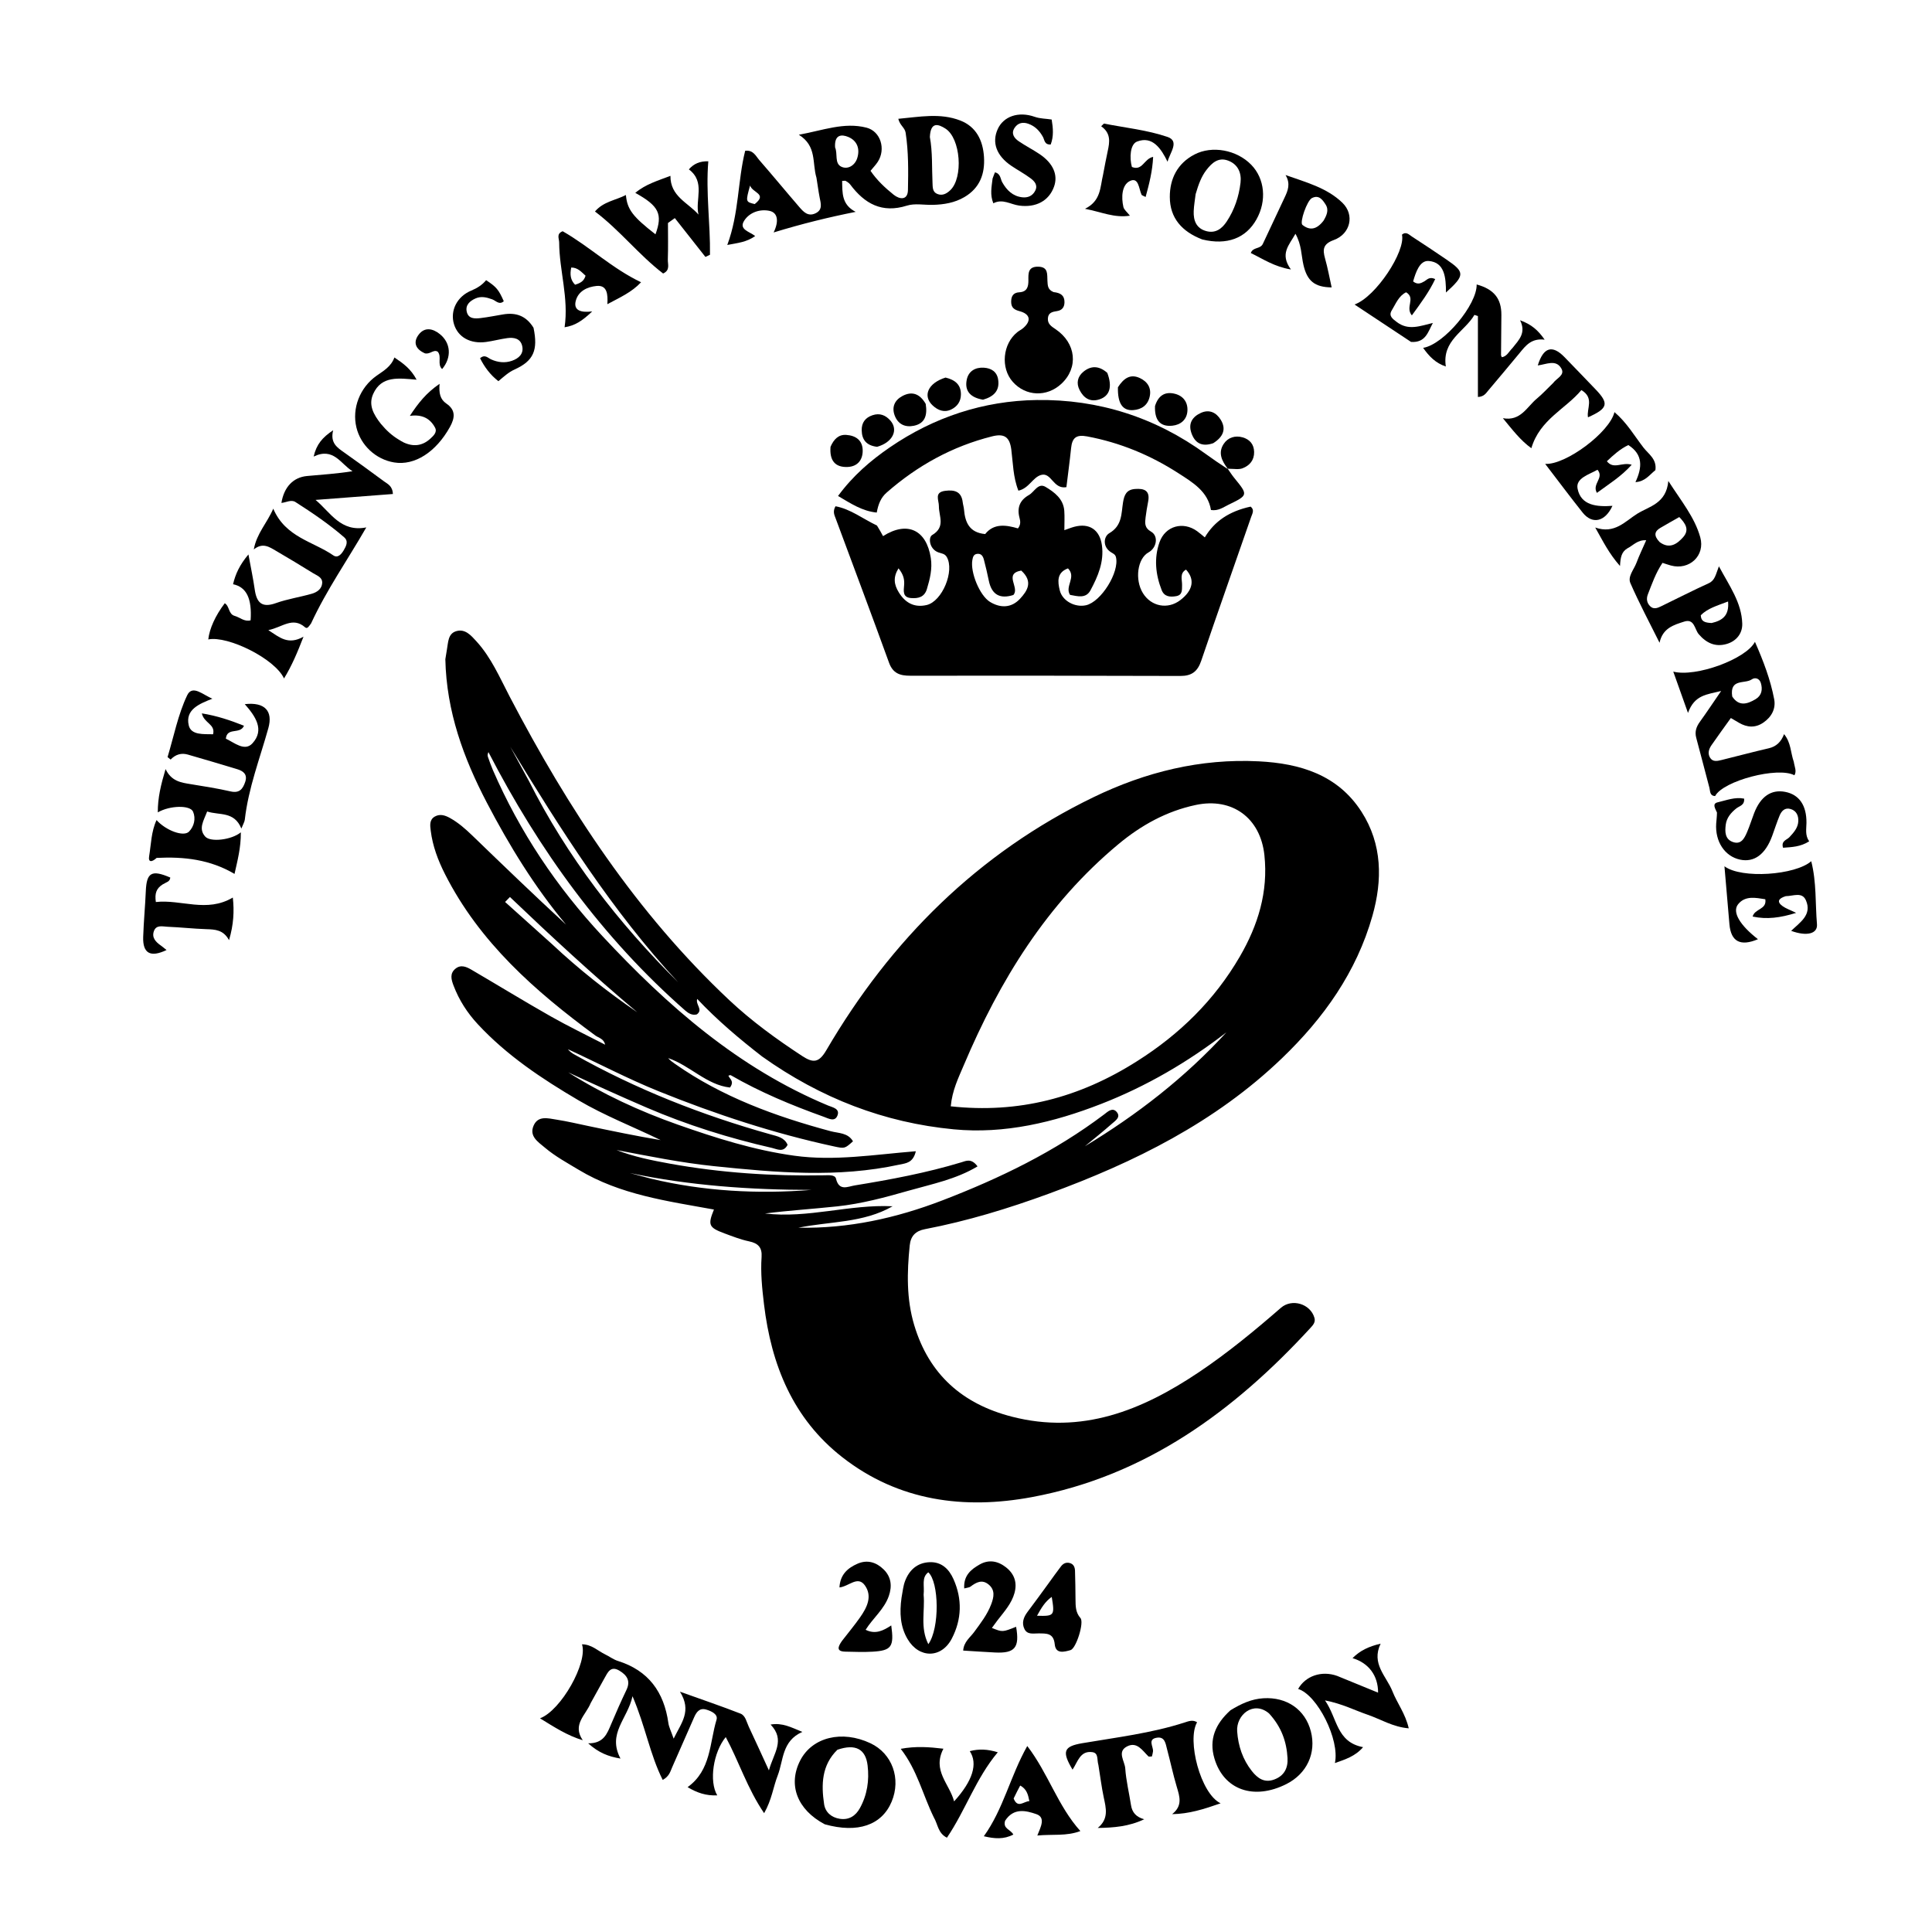 <?xml version="1.0" encoding="UTF-8"?> <svg xmlns="http://www.w3.org/2000/svg" xmlns:xlink="http://www.w3.org/1999/xlink" version="1.1" id="Layer_1" x="0px" y="0px" width="100%" viewBox="0 0 672 672" xml:space="preserve"> <path fill="#000000" opacity="1" stroke="none" d=" M154.903,229.296 C155.109,227.867 155.268,226.88 155.454,225.899 C155.911,223.477 155.785,220.461 158.597,219.568 C161.772,218.56 163.853,221.031 165.755,223.119 C170.876,228.743 173.822,235.681 177.292,242.321 C197.612,281.213 221.428,317.602 253.659,347.87 C261.446,355.183 270.067,361.442 279.009,367.3 C282.897,369.848 284.868,369.651 287.429,365.273 C309.844,326.965 340.119,296.779 380.343,277.288 C398.431,268.524 417.599,263.783 437.824,264.811 C452.119,265.538 465.272,269.431 473.572,282.351 C480.83,293.648 480.868,306.163 477.376,318.519 C471.847,338.083 460.41,354.155 445.878,368.108 C422.692,390.368 394.612,404.28 364.836,415.185 C350.769,420.338 336.448,424.717 321.702,427.538 C318.464,428.158 316.763,429.897 316.426,433.179 C315.469,442.511 315.258,451.81 317.987,460.908 C323.134,478.07 334.76,488.332 351.95,492.753 C376.304,499.016 397.145,490.588 416.839,477.398 C426.958,470.621 436.347,462.884 445.529,454.896 C449.375,451.55 455.807,453.485 457.2,458.394 C457.633,459.92 456.685,460.93 455.784,461.911 C429.17,490.868 398.416,513.388 358.922,520.732 C335.412,525.103 312.598,522.179 292.987,506.864 C275.78,493.426 268.269,474.742 265.737,453.659 C265.082,448.202 264.518,442.717 264.898,437.217 C265.127,433.901 263.713,432.435 260.553,431.773 C257.639,431.162 254.815,430.054 252.009,429.012 C246.498,426.966 246.145,426.085 248.325,420.709 C232.148,417.764 215.751,415.608 201.257,406.874 C197.259,404.465 193.155,402.241 189.571,399.217 C187.171,397.192 183.974,395.246 185.612,391.499 C187.172,387.931 190.679,388.99 193.56,389.436 C197.336,390.021 201.065,390.916 204.81,391.696 C213.097,393.421 221.383,395.158 229.793,396.556 C220.241,391.909 210.347,388.086 201.174,382.688 C188.482,375.22 176.331,367.151 166.221,356.277 C162.524,352.301 159.695,347.889 157.769,342.844 C156.957,340.718 156.358,338.599 158.448,336.916 C160.345,335.39 162.305,336.312 164.039,337.327 C173.24,342.707 182.33,348.28 191.599,353.538 C197.668,356.981 203.976,360.003 210.487,363.375 C210.016,361.251 208.23,361.023 207.071,360.171 C186.105,344.748 166.803,327.783 154.776,304.033 C152.352,299.246 150.476,294.268 149.815,288.922 C149.597,287.158 149.283,285.103 151.279,283.996 C153.066,283.005 154.846,283.594 156.506,284.516 C159.445,286.148 161.934,288.351 164.338,290.674 C175.091,301.067 185.864,311.44 196.894,321.608 C185.975,308.552 177.146,294.127 169.321,279.155 C161.257,263.723 155.289,247.495 154.903,229.296 M395.584,369.052 C410.32,359.733 422.467,347.832 431.248,332.711 C437.56,321.841 441.161,310.248 439.793,297.441 C438.411,284.505 428.633,277.309 415.952,279.981 C405.763,282.128 396.94,287.036 389.057,293.587 C364.119,314.31 347.686,341.053 335.223,370.522 C333.372,374.898 331.204,379.233 330.7,384.806 C354.213,387.361 375.397,381.899 395.584,369.052 M265.081,367.477 C257.191,361.354 249.56,354.932 242.506,347.453 C241.872,349.518 244.658,351.127 242.388,352.828 C240.85,353.275 239.459,352.47 238.379,351.524 C209.497,326.205 187.466,295.625 169.888,261.603 C169.585,262.295 169.549,262.789 169.699,263.218 C170.249,264.79 170.797,266.368 171.46,267.894 C180.78,289.336 193.614,308.51 209.511,325.571 C232.153,349.87 256.842,371.535 288.018,384.527 C289.558,385.169 292.239,385.598 291.284,388.021 C290.368,390.348 288.183,389.039 286.511,388.44 C275.362,384.447 264.456,379.908 254.168,373.984 C253.992,373.883 253.643,374.081 253.36,374.142 C253.747,375.289 255.539,376.021 253.913,378.271 C245.786,377.387 240.016,370.608 232.404,368.036 C233.079,368.836 233.877,369.405 234.679,369.969 C251.136,381.541 269.677,388.282 288.909,393.46 C291.635,394.194 294.933,393.947 296.69,396.977 C293.821,399.533 293.815,399.558 290.035,398.74 C269.142,394.22 248.921,387.573 229.117,379.579 C218.354,375.234 208.094,369.822 197.537,364.944 C198.146,365.739 198.91,366.287 199.724,366.746 C221.301,378.905 244.177,387.887 267.988,394.558 C270.38,395.229 272.839,395.628 273.946,398.2 C272.478,401.011 270.347,399.696 268.577,399.292 C253.609,395.878 239.015,391.313 224.889,385.239 C215.742,381.305 206.682,377.178 197.642,372.999 C209.67,380.579 222.469,386.507 235.837,391.208 C249.031,395.848 262.307,400.048 276.269,401.985 C290.279,403.928 304.147,401.583 318.549,400.43 C317.596,404.574 314.983,404.615 312.873,405.076 C291.4,409.763 269.882,407.842 248.325,405.616 C236.902,404.436 225.7,402.138 214.441,400.013 C220.449,402.349 226.712,403.61 233.014,404.75 C250.77,407.96 268.675,409.128 286.696,408.798 C288.189,408.77 290.443,408.564 290.777,409.955 C291.852,414.43 294.874,412.716 297.322,412.316 C309.81,410.279 322.243,407.96 334.38,404.282 C336.045,403.778 337.854,402.776 340.015,405.7 C332.459,410.233 324.064,411.861 316.029,414.155 C307.894,416.478 299.726,418.696 291.206,419.606 C282.847,420.499 274.435,421.03 266.087,422.081 C281.029,423.87 295.546,418.836 310.47,419.572 C300.244,425.433 288.66,424.792 277.72,427.025 C295.081,427.377 311.7,423.707 327.767,417.531 C347.733,409.857 366.895,400.592 384.067,387.611 C385.302,386.677 386.943,385.036 388.42,386.775 C389.956,388.583 387.923,389.823 386.789,390.83 C383.724,393.551 380.501,396.094 377.341,398.708 C395.548,387.701 412.196,374.796 426.567,359.087 C413.175,369.424 398.711,377.861 382.97,383.989 C366.517,390.394 349.439,394.5 331.743,392.811 C307.595,390.507 285.5,382.014 265.081,367.477 M183.953,271.609 C197.223,297.971 215.016,320.976 235.901,341.691 C212.905,316.884 194.991,288.494 177.484,259.735 C179.52,263.478 181.557,267.222 183.953,271.609 M226.529,410.002 C244.867,414.357 263.444,415.367 282.207,413.886 C260.98,413.852 239.899,412.392 219.065,408.009 C221.289,408.609 223.513,409.208 226.529,410.002 M192.059,328.442 C201.304,337.105 211.2,344.947 221.663,352.092 C206.396,339.281 191.782,325.755 177.37,312 C176.807,312.576 176.245,313.153 175.682,313.729 C180.972,318.469 186.261,323.209 192.059,328.442 z"></path> <path fill="#000000" opacity="1" stroke="none" d=" M305.028,182.792 C305.902,184.177 306.523,185.325 307.147,186.479 C315.533,181.141 322.229,184.237 323.758,194.08 C324.338,197.808 323.466,201.349 322.399,204.887 C321.532,207.763 319.332,208.206 316.885,208.02 C313.92,207.795 314.305,205.579 314.473,203.535 C314.626,201.672 314.33,199.907 312.523,197.68 C310.576,200.822 310.976,203.348 312.609,206.014 C314.859,209.688 318.023,211.431 322.293,210.448 C327.747,209.192 332.119,198.532 329.294,193.711 C328.607,192.537 327.422,192.519 326.346,192.116 C323.204,190.94 322.83,186.934 324.233,186.102 C328.993,183.28 326.531,179.52 326.572,176.077 C326.598,173.971 324.815,171.232 328.764,170.721 C331.97,170.306 334.421,170.924 334.86,174.708 C334.956,175.532 335.227,176.338 335.298,177.163 C335.683,181.649 337.123,185.254 342.671,185.76 C345.701,181.934 349.959,182.584 354.07,183.794 C355.122,182.478 354.906,181.217 354.625,180.168 C353.673,176.607 354.692,173.992 357.894,172.177 C359.797,171.099 361.085,167.81 363.677,169.36 C366.746,171.194 369.879,173.504 370.185,177.667 C370.341,179.786 370.212,181.926 370.212,184.408 C371.498,183.963 372.544,183.529 373.628,183.238 C378.85,181.833 382.509,184.216 383.27,189.635 C384.075,195.372 381.904,200.469 379.297,205.321 C377.701,208.293 374.798,207.383 372.187,206.914 C370.268,203.949 374.508,200.741 371.471,197.699 C367.532,199.136 367.874,202.344 368.616,205.354 C369.525,209.046 373.948,211.371 377.727,210.525 C383.004,209.344 389.436,198.992 388.157,193.79 C387.927,192.854 387.247,192.581 386.519,192.136 C383.398,190.229 383.877,186.606 385.831,185.468 C390.373,182.823 389.989,178.647 390.623,174.728 C391.044,172.125 391.819,170.31 394.784,170.082 C398.041,169.832 400.086,170.636 399.353,174.475 C399.01,176.273 398.691,178.079 398.474,179.895 C398.238,181.862 397.99,183.552 400.389,184.932 C403.045,186.46 402.319,190.588 399.498,192.129 C395.635,194.239 394.622,201.616 397.547,206.327 C400.442,210.987 406.193,212.061 410.528,208.751 C414.962,205.366 415.701,201.561 412.525,198.12 C410.242,199.432 411.192,201.604 411.152,203.463 C411.116,205.159 411.359,206.972 409.078,207.363 C407.001,207.719 404.971,207.587 404.054,205.239 C401.925,199.794 401.352,194.15 403.302,188.618 C405.318,182.901 411.529,181.236 416.394,184.761 C417.31,185.425 418.159,186.182 419.066,186.917 C422.424,181.262 427.617,177.811 434.999,176.215 C436.442,177.332 435.58,178.67 435.182,179.82 C429.402,196.498 423.492,213.132 417.814,229.844 C416.544,233.583 414.492,235.129 410.542,235.116 C379.213,235.007 347.883,235.01 316.554,235.033 C313.08,235.035 310.582,234.241 309.232,230.512 C303.163,213.76 296.878,197.087 290.687,180.38 C290.238,179.17 289.557,177.939 290.608,176.09 C295.838,177.053 300.049,180.428 305.028,182.792 M355.211,198.456 C348.955,199.574 354.82,204.432 352.465,206.955 C347.952,208.395 344.959,206.994 343.931,201.964 C343.433,199.528 342.864,197.104 342.234,194.698 C341.932,193.544 341.376,192.454 339.865,192.647 C338.639,192.804 338.4,193.734 338.211,194.787 C337.447,199.049 340.763,207.185 344.372,209.371 C348.081,211.617 351.857,211.444 354.813,208.245 C357.309,205.542 359.465,202.324 355.211,198.456 z"></path> <path fill="#000000" opacity="1" stroke="none" d=" M426.978,162.968 C427.746,164.054 428.452,165.189 429.291,166.217 C434.183,172.207 434.202,172.217 427.193,175.618 C425.427,176.475 423.781,177.778 421.205,177.396 C420.148,170.923 414.861,167.807 409.864,164.587 C400.116,158.304 389.585,153.938 378.104,151.788 C374.239,151.065 372.916,152.375 372.554,155.876 C372.083,160.451 371.462,165.01 370.921,169.448 C366.291,170.252 365.739,164.159 362.104,165.205 C359.203,166.04 357.926,169.861 354.228,170.669 C352.356,165.931 352.362,161.054 351.754,156.355 C351.183,151.938 349.286,150.719 345.055,151.782 C331.195,155.265 319.106,161.955 308.401,171.331 C306.394,173.088 305.513,175.293 304.951,178.283 C299.917,177.784 296.02,175.185 291.493,172.514 C296.665,165.475 302.804,160.197 309.488,155.614 C324.857,145.076 342.105,139.4 360.587,139.138 C382.087,138.832 401.909,145.175 419.456,157.95 C421.739,159.613 424.073,161.206 426.697,162.915 C427.011,162.999 426.978,162.968 426.978,162.968 z"></path> <path fill="#000000" opacity="1" stroke="none" d=" M283.986,61.818 C282.434,56.683 284.192,50.82 277.859,46.871 C286.262,45.344 293.598,42.405 301.374,44.399 C306.34,45.672 308.162,51.882 305.335,56.256 C304.627,57.352 303.695,58.304 302.791,59.413 C305.051,62.74 307.87,65.343 310.819,67.72 C312.92,69.414 315.738,69.729 315.809,66.101 C315.939,59.465 316.021,52.791 315.004,46.169 C314.729,44.38 312.992,43.622 312.452,41.324 C319.802,40.662 327.007,39.2 334.014,41.919 C339.548,44.066 341.89,48.84 342.255,54.569 C342.632,60.482 340.802,65.406 335.438,68.553 C332.033,70.551 328.275,71.165 324.402,71.257 C321.405,71.328 318.188,70.66 315.449,71.524 C306.772,74.263 300.741,70.867 295.741,64.191 C295.355,63.676 294.758,63.293 294.199,62.945 C293.97,62.804 293.581,62.922 292.921,62.922 C293.008,67.029 292.693,71.166 297.621,73.69 C288.152,75.585 279.088,77.796 269.09,80.853 C270.956,77.023 270.589,73.991 267.675,73.35 C264.482,72.647 260.78,73.763 258.868,76.732 C256.868,79.838 260.639,80.494 262.672,82.102 C259.625,84.27 256.623,84.488 252.967,85.208 C257.096,74.135 256.547,62.982 259.194,52.44 C262.026,52.108 262.872,54.267 264.088,55.663 C268.792,61.06 273.34,66.592 278.019,72.011 C279.431,73.647 281.002,75.389 283.555,74.238 C286.263,73.017 285.506,70.796 285.084,68.64 C284.67,66.521 284.408,64.373 283.986,61.818 M323.431,47.663 C324.398,52.937 324.1,58.283 324.351,63.598 C324.422,65.088 324.301,66.756 326.004,67.455 C327.76,68.175 329.233,67.389 330.52,66.172 C335.124,61.819 334.156,48.116 328.86,44.738 C326.383,43.158 323.674,42.218 323.431,47.663 M290.465,51.267 C291.439,53.486 290.179,56.859 292.673,58.006 C294.924,59.041 297.355,57.537 298.158,55.036 C299.185,51.837 298.196,48.92 295.001,47.614 C292.728,46.685 290.18,46.748 290.465,51.267 M262.516,70.981 C267.04,67.393 261.752,67.125 260.895,64.529 C259.322,70.212 259.322,70.212 262.516,70.981 z"></path> <path fill="#000000" opacity="1" stroke="none" d=" M108.208,216.827 C107.53,217.733 106.92,218.89 106.138,218.208 C101.747,214.381 98.238,218.199 93.333,219.171 C97.355,221.785 100.207,224.436 105.568,221.463 C103.376,227.103 101.541,231.477 98.79,235.987 C95.625,229.12 79.255,221.03 72.441,222.412 C72.87,218.653 74.879,214.179 78.18,209.823 C79.881,210.841 79.418,213.608 81.622,214.222 C83.467,214.736 85.009,216.356 87.17,215.76 C87.677,208.232 85.751,204.172 81.062,203.212 C81.898,199.657 83.358,196.476 86.411,192.848 C87.257,197.489 88.061,201.253 88.605,205.054 C89.25,209.549 91.033,211.542 95.921,209.793 C99.973,208.343 104.311,207.708 108.466,206.516 C110.248,206.005 111.943,204.862 112.071,202.794 C112.195,200.779 110.227,200.19 108.87,199.348 C104.627,196.714 100.352,194.13 96.037,191.617 C93.737,190.278 91.391,188.584 88.279,191.108 C89.255,185.556 92.877,181.969 95.049,176.927 C99.284,186.902 108.917,188.317 115.939,193.178 C117.454,194.227 118.721,192.81 119.532,191.436 C120.404,189.959 121.297,188.264 119.713,186.889 C114.429,182.303 108.645,178.373 102.756,174.617 C101.287,173.68 99.543,174.776 97.883,174.93 C98.781,169.401 102.005,166.007 106.807,165.569 C112.035,165.092 117.275,164.755 122.615,163.903 C118.496,161.4 116.042,155.462 109.096,158.801 C110.073,154.585 112.092,152.17 115.882,149.652 C114.765,154.116 117.323,155.697 119.785,157.434 C124.409,160.698 128.98,164.037 133.534,167.399 C134.812,168.342 136.526,168.992 136.658,171.827 C127.703,172.512 118.731,173.197 109.758,173.883 C114.991,178.248 118.479,185.188 127.404,183.45 C120.878,194.801 113.631,205.111 108.208,216.827 z"></path> <path fill="#000000" opacity="1" stroke="none" d=" M205.449,592.39 C203.731,596.614 198.955,599.824 202.701,605.3 C197.279,603.663 192.781,600.724 187.83,597.672 C195.152,594.96 204.534,578.253 202.432,571.933 C205.762,571.943 207.927,574.203 210.487,575.441 C211.986,576.166 213.363,577.232 214.927,577.721 C225.577,581.055 230.973,588.554 232.477,599.312 C232.677,600.741 233.399,602.097 234.314,604.745 C237.013,599.189 240.701,595.168 236.506,588.413 C244.353,591.224 251.02,593.484 257.571,596.042 C259.312,596.722 259.67,598.963 260.445,600.599 C262.636,605.225 264.739,609.894 267.444,615.779 C269.109,609.721 273.248,605.296 268.035,599.845 C272.174,599.141 275.153,600.811 279.08,602.402 C271.894,605.565 272.553,612.304 270.487,617.614 C268.944,621.582 268.468,625.949 265.785,630.674 C259.916,622.055 257.024,612.699 252.437,604.197 C248.127,609.423 246.55,619.542 249.476,624.47 C245.572,624.671 242.346,623.527 239.165,621.617 C247.37,615.726 246.774,606.261 249.229,598.169 C249.807,596.265 247.461,595.178 245.647,594.637 C243.331,593.948 242.247,595.511 241.469,597.253 C238.888,603.033 236.406,608.856 233.827,614.637 C233.167,616.114 232.828,617.847 230.506,619.101 C226.06,610.268 224.481,600.415 220.007,589.992 C218.316,597.891 211.152,602.903 215.82,611.673 C211.609,610.966 208.269,609.685 204.578,606.372 C210.005,606.444 211.193,602.969 212.607,599.62 C214.291,595.631 216.05,591.669 217.914,587.761 C219.413,584.618 218.02,582.664 215.479,581.122 C212.386,579.245 211.381,581.721 210.23,583.761 C208.675,586.517 207.159,589.295 205.449,592.39 z"></path> <path fill="#000000" opacity="1" stroke="none" d=" M54.48,298.399 C52.876,299.903 51.5,300.034 51.87,297.834 C52.568,293.678 52.567,289.325 54.451,285.241 C57.703,288.882 63.875,291.173 65.741,289.259 C67.519,287.436 68.171,284.726 67.155,282.325 C66.166,279.988 59.107,280.117 54.885,282.565 C54.857,277.487 55.964,272.957 57.588,267.502 C59.634,271.801 63.048,272.216 66.451,272.768 C71.048,273.515 75.66,274.235 80.196,275.273 C83.288,275.981 84.46,274.438 85.29,271.968 C86.16,269.375 84.668,268.203 82.565,267.559 C76.838,265.807 71.089,264.127 65.337,262.462 C63.145,261.828 61.11,262.351 59.347,264.196 C58.991,263.909 58.636,263.622 58.281,263.335 C60.461,256.128 61.909,248.575 65.102,241.849 C66.936,237.986 70.732,241.801 73.876,243.016 C69.376,244.8 64.379,246.77 65.646,252.281 C66.45,255.777 70.858,255.309 74.118,255.397 C74.973,251.839 70.991,251.607 70.205,248.13 C75.506,248.981 80.08,250.531 84.863,252.429 C83.524,255.583 78.967,252.812 78.559,256.931 C81.512,258.301 85.087,261.49 87.78,258.575 C92.144,253.851 88.809,249.083 85.138,244.923 C92.145,244.123 94.994,247.331 93.34,253.262 C90.397,263.819 86.395,274.108 85.148,285.107 C85.061,285.872 84.588,286.594 83.956,288.195 C81.444,282.069 76.317,283.663 72.053,282.258 C70.847,285.473 68.901,288.247 71.4,291.001 C73.216,293.004 80.527,292.169 83.77,289.506 C83.822,294.909 82.556,299.497 81.575,303.972 C73.066,298.948 64.047,297.924 54.48,298.399 z"></path> <path fill="#000000" opacity="1" stroke="none" d=" M565.98,190.771 C564.025,191.998 563.64,193.786 563.479,196.872 C559.562,192.417 557.601,188.319 554.863,183.488 C561.604,185.858 565.278,181.312 569.489,178.683 C573.631,176.098 579.574,175.207 580.292,167.297 C584.873,174.424 589.453,179.932 591.394,186.875 C593.181,193.271 587.589,198.449 581.169,196.695 C580.234,196.44 579.318,196.115 578.258,195.78 C575.894,199.292 574.609,203.058 573.168,206.744 C572.573,208.268 572.809,209.733 573.998,210.89 C575.178,212.038 576.506,211.497 577.715,210.913 C583.263,208.233 588.745,205.409 594.35,202.857 C596.531,201.864 596.742,199.898 597.881,196.979 C601.578,203.883 605.788,209.616 606.001,216.926 C606.099,220.294 603.982,222.997 600.597,223.984 C596.673,225.128 593.535,223.699 590.865,220.591 C589.42,218.908 589.38,215.055 585.797,216.21 C582.265,217.348 578.333,218.408 577.233,223.566 C573.808,216.665 570.161,209.861 567.087,202.807 C566.09,200.519 568.324,198.108 569.188,195.8 C570.153,193.22 571.363,190.731 572.595,187.911 C569.514,187.746 568.126,189.696 565.98,190.771 M577.248,188.532 C580.61,191.064 583.257,189.318 585.442,186.846 C587.717,184.272 586.268,182.083 584.096,179.846 C581.775,181.171 579.621,182.37 577.499,183.622 C575.529,184.785 575.077,186.245 577.248,188.532 M595.349,216.701 C598.93,215.87 601.522,214.277 601.068,209.216 C597.239,210.687 593.995,211.569 591.574,213.999 C591.677,216.228 593.057,216.589 595.349,216.701 z"></path> <path fill="#000000" opacity="1" stroke="none" d=" M623.93,264.996 C624.192,266.783 625.009,268.197 624.143,269.658 C618.39,266.573 599.35,271.569 596.562,276.889 C594.638,276.805 594.889,275.179 594.577,274.006 C593.038,268.224 591.566,262.423 589.999,256.649 C589.418,254.512 590.013,252.789 591.261,251.062 C593.581,247.851 595.771,244.547 598.661,240.343 C593.671,241.599 589.416,241.653 587.125,247.973 C585.153,242.434 583.672,238.277 582.007,233.601 C589.816,235.652 607.33,229.241 610.417,223.247 C613.381,229.995 615.823,236.431 617.108,243.213 C617.738,246.542 616.17,249.413 613.309,251.359 C610.527,253.25 607.676,253.048 604.849,251.396 C604.018,250.911 603.189,250.423 602.034,249.746 C599.686,253.028 597.437,256.089 595.286,259.216 C594.415,260.483 593.909,261.983 594.746,263.449 C595.693,265.107 597.299,264.723 598.761,264.363 C604.252,263.012 609.714,261.541 615.223,260.27 C617.83,259.668 619.482,258.098 620.552,255.349 C623.001,258.375 622.785,261.724 623.93,264.996 M602.513,242.264 C604.854,245.825 607.777,244.903 610.652,243.185 C612.792,241.906 613.14,239.798 612.465,237.562 C611.979,235.954 610.463,235.505 609.313,236.309 C606.91,237.992 601.551,235.873 602.513,242.264 z"></path> <path fill="#000000" opacity="1" stroke="none" d=" M382.052,613.914 C381.482,612.038 382.186,609.748 379.92,609.439 C375.681,608.861 374.869,612.833 373.062,615.531 C369.275,609.192 369.961,607.437 376.42,606.335 C388.382,604.294 400.466,602.867 412.084,599.11 C413.449,598.668 414.934,598.092 416.378,599.06 C412.768,605.217 417.572,623.915 424.563,627.238 C418.645,629.304 413.572,630.916 407.697,631.008 C411.439,628.084 410.304,624.846 409.294,621.456 C408.012,617.154 407.091,612.745 405.931,608.404 C405.432,606.534 405.206,603.996 402.433,604.413 C399.02,604.927 401.222,607.496 401.045,609.199 C400.982,609.81 400.781,610.406 400.66,610.939 C400.077,610.939 399.617,611.08 399.451,610.918 C397.358,608.878 395.478,605.681 392.033,607.44 C388.423,609.283 391.217,612.56 391.39,615.08 C391.685,619.373 392.738,623.61 393.394,627.882 C393.782,630.41 395.182,632.016 397.989,632.789 C392.633,635.316 387.421,635.728 381.821,635.811 C385.731,632.631 384.706,628.934 383.904,625.155 C383.145,621.579 382.715,617.933 382.052,613.914 z"></path> <path fill="#000000" opacity="1" stroke="none" d=" M366.47,101.6 C368.98,101.867 370.278,102.823 370.255,105.129 C370.237,106.901 369.375,107.94 367.649,108.207 C366.106,108.446 364.634,108.713 364.484,110.689 C364.332,112.685 365.703,113.526 367.145,114.497 C374.34,119.346 375.208,127.898 369.154,133.513 C364.113,138.188 356.776,137.886 352.268,132.819 C347.962,127.979 348.742,119.571 353.89,115.499 C354.539,114.986 355.314,114.624 355.934,114.082 C358.788,111.583 358.352,109.235 354.646,108.24 C352.736,107.727 351.709,106.996 351.71,104.961 C351.711,102.993 352.457,101.78 354.548,101.663 C357.205,101.516 357.727,99.791 357.704,97.54 C357.68,95.185 357.503,92.706 361.087,92.761 C364.741,92.818 364.18,95.47 364.326,97.713 C364.423,99.214 364.359,100.762 366.47,101.6 z"></path> <path fill="#000000" opacity="1" stroke="none" d=" M230.646,95.13 C222.108,88.567 215.673,80.16 206.948,73.564 C209.883,70.098 214.108,69.688 217.705,67.829 C218.151,72.839 220.105,75.381 227.992,81.502 C230.557,74.482 229.24,71.664 220.968,67.088 C224.576,64.047 228.808,62.861 233.195,61.159 C233.129,68.326 239.276,70.442 242.957,74.636 C241.704,69.407 245.479,63.341 239.604,58.908 C241.343,56.939 243.398,56.033 246.368,56.101 C245.458,67.066 247.104,77.837 246.947,88.611 C246.418,88.862 245.888,89.112 245.359,89.363 C241.813,84.862 238.268,80.362 234.723,75.861 C233.927,76.43 233.131,76.999 232.336,77.568 C232.336,81.799 232.435,86.033 232.287,90.258 C232.228,91.926 233.186,94 230.646,95.13 z"></path> <path fill="#000000" opacity="1" stroke="none" d=" M439.227,84.877 C441.88,79.324 444.283,74.02 446.792,68.767 C447.97,66.3 448.955,63.906 447.145,60.879 C454.266,63.414 461.532,65.303 466.926,70.532 C471.273,74.746 469.713,81.385 463.938,83.486 C460.234,84.833 459.982,86.7 460.881,89.872 C461.821,93.188 462.43,96.598 463.187,99.967 C457.245,99.892 454.66,97.72 453.37,92.134 C452.597,88.787 452.763,85.198 450.593,81.316 C448.377,85.297 445.05,88.276 449.012,93.723 C443.257,92.782 439.373,90.105 435.062,88.01 C435.821,85.857 438.294,86.719 439.227,84.877 M460.357,76.768 C461.394,74.996 462.328,73.095 461.095,71.158 C460.048,69.512 458.754,67.637 456.304,68.905 C454.619,69.778 451.958,77.384 453.023,78.23 C455.526,80.22 457.92,79.931 460.357,76.768 z"></path> <path fill="#000000" opacity="1" stroke="none" d=" M286.868,634.535 C277.231,629.428 274.022,620.793 278.324,612.361 C282.471,604.232 292.855,601.677 302.765,606.347 C310.328,609.911 313.495,618.649 310.133,626.679 C306.723,634.824 298.353,637.753 286.868,634.535 M291.271,608.612 C285.795,613.954 285.617,620.675 286.648,627.535 C287.067,630.324 289.146,632.167 292.092,632.624 C295.299,633.122 297.599,631.608 299.074,628.952 C301.647,624.32 302.398,619.246 301.773,614.05 C301.093,608.388 297.612,606.433 291.271,608.612 z"></path> <path fill="#000000" opacity="1" stroke="none" d=" M427.988,594.876 C431.74,592.568 435.361,590.941 439.456,590.696 C447.637,590.206 454.013,594.675 455.953,602.221 C457.894,609.77 454.561,616.947 447.447,620.538 C436.116,626.258 425.659,622.583 422.411,611.653 C420.432,604.996 422.753,599.604 427.988,594.876 M441.399,595.969 C435.983,591.388 429.91,596.516 430.318,602.239 C430.68,607.317 432.259,612.027 435.456,616.055 C437.418,618.526 439.783,620.238 443.223,618.957 C446.71,617.659 448.035,614.942 447.835,611.489 C447.51,605.873 445.776,600.739 441.399,595.969 z"></path> <path fill="#000000" opacity="1" stroke="none" d=" M418.17,83.285 C411.097,80.563 406.913,75.827 406.892,68.536 C406.873,62.193 409.508,56.865 415.44,53.751 C421.581,50.527 430.166,52.116 435.221,57.318 C439.941,62.176 440.67,69.837 437.029,76.32 C433.346,82.876 426.784,85.39 418.17,83.285 M415.868,67.542 C415.636,69.51 415.278,71.474 415.201,73.448 C415.074,76.705 416.1,79.443 419.577,80.387 C422.792,81.26 425.031,79.546 426.69,77.038 C429.391,72.954 430.923,68.36 431.486,63.556 C431.877,60.224 430.671,57.208 427.23,55.885 C423.791,54.562 421.508,56.681 419.625,59.121 C417.889,61.372 416.892,64.038 415.868,67.542 z"></path> <path fill="#000000" opacity="1" stroke="none" d=" M465.089,582.919 C470.025,584.941 474.619,586.82 479.333,588.748 C479.348,582.847 476.101,578.437 470.447,576.745 C473.09,574.085 476.09,572.681 480.218,571.71 C476.846,578.733 482.269,583.039 484.331,588.287 C485.947,592.4 488.813,595.989 489.999,601.154 C484.482,600.709 480.244,597.977 475.674,596.417 C471.178,594.883 466.924,592.62 460.872,591.446 C465.219,597.681 464.802,605.929 474.116,607.711 C471.377,610.903 467.923,611.962 464.314,613.239 C466.081,605.122 458.194,589.535 451.524,587.458 C454.083,582.949 459.654,580.977 465.089,582.919 z"></path> <path fill="#000000" opacity="1" stroke="none" d=" M575.788,163.529 C573.67,165.217 572.256,167.477 568.848,167.702 C571.245,162.578 571.534,158.108 566.379,154.804 C563.525,156.163 561.241,158.226 558.912,160.436 C561.331,163.447 564.124,160.593 567.554,161.653 C563.79,165.841 559.585,168.367 555.448,171.437 C553.618,168.307 558.098,166.262 555.654,163.395 C552.713,165.064 548.011,166.305 548.716,169.948 C549.867,175.888 555.514,176.335 560.855,175.942 C558.264,181.558 553.819,182.489 550.46,178.264 C546.146,172.839 542.001,167.28 537.454,161.35 C544.628,161.78 559.895,150.326 561.55,143.344 C565.866,147.011 568.493,151.613 571.649,155.691 C573.398,157.95 576.344,159.676 575.788,163.529 z"></path> <path fill="#000000" opacity="1" stroke="none" d=" M490.8,118.932 C484.194,114.581 477.888,110.393 471.135,105.908 C478.568,103.297 488.986,87.338 487.638,81.615 C489.073,80.399 490.114,81.638 491.131,82.297 C495.177,84.92 499.196,87.588 503.174,90.312 C509.554,94.681 509.572,95.732 502.945,101.742 C502.947,96.637 502.537,91.208 496.934,90.777 C493.774,90.534 492.424,94.797 491.52,97.889 C493.082,99.13 494.249,98.531 495.443,97.851 C496.387,97.313 497.116,96.12 499.2,97.063 C497.058,101.611 494.137,105.494 491.082,109.702 C488.667,106.835 492.529,103.735 489.083,101.663 C486.493,102.919 485.494,105.662 484.078,107.971 C482.881,109.923 484.475,110.96 485.829,111.998 C489.873,115.101 493.968,113.378 498.387,112.33 C496.699,115.442 495.892,119.272 490.8,118.932 z"></path> <path fill="#000000" opacity="1" stroke="none" d=" M132.486,147.431 C134.435,149.775 136.411,151.544 138.721,152.925 C139.292,153.266 139.85,153.64 140.452,153.916 C143.816,155.462 146.939,155.105 149.693,152.571 C150.793,151.558 152.162,150.314 151.319,148.736 C149.655,145.622 146.916,144.034 142.56,144.653 C145.476,140.201 148.243,136.69 152.894,133.503 C152.626,136.8 153.113,138.907 155.252,140.369 C158.51,142.595 158.309,145.259 156.484,148.539 C151.668,157.193 144.282,162.041 137.092,160.849 C130.714,159.792 125.468,154.92 123.964,148.656 C122.384,142.078 125.107,134.831 131.003,130.672 C133.428,128.962 136.015,127.533 137.183,124.339 C140.26,126.409 142.889,128.269 144.903,132.068 C138.706,131.556 132.691,130.574 129.798,137.035 C128.088,140.852 129.897,144.147 132.486,147.431 z"></path> <path fill="#000000" opacity="1" stroke="none" d=" M621.118,311.711 C618.566,312.503 617.929,313.657 620.031,315.177 C621.18,316.008 622.594,316.473 624.745,317.521 C619.205,319.239 614.581,319.86 609.613,318.803 C610.357,315.971 614.594,316.452 614.022,312.783 C610.663,312.255 607.021,311.446 604.555,314.525 C602.389,317.23 605.219,321.84 611.462,326.681 C605.384,329.262 602.081,327.546 601.541,321.489 C600.961,314.99 600.422,308.486 599.808,301.313 C605.761,305.758 624.452,304.404 629.997,299.553 C631.866,306.887 631.378,314.247 631.989,321.46 C632.273,324.804 628.453,325.767 623.008,323.774 C626.096,320.803 630.347,318.206 628.149,313.162 C626.825,310.124 623.817,311.672 621.118,311.711 z"></path> <path fill="#000000" opacity="1" stroke="none" d=" M526.127,120.996 C528.375,118.17 530.89,115.792 528.723,111.392 C532.724,112.866 534.939,114.821 537.276,118.144 C532.656,117.576 530.675,120.221 528.577,122.777 C524.989,127.149 521.323,131.457 517.689,135.79 C516.858,136.782 516.173,137.986 514.057,138.081 C514.057,128.62 514.057,119.275 514.057,109.929 C513.652,109.796 513.247,109.663 512.842,109.53 C509.457,115.364 501.509,118.373 502.899,127.479 C499.342,126.291 497.072,123.951 495.005,120.995 C502.247,119.822 513.788,105.927 513.623,98.948 C519.608,100.58 522.254,103.834 522.219,109.563 C522.191,114.223 522.133,118.881 522.1,123.54 C522.098,123.693 522.215,123.847 522.376,124.248 C524.156,123.975 524.803,122.31 526.127,120.996 z"></path> <path fill="#000000" opacity="1" stroke="none" d=" M313.577,555.717 C313.992,553.523 314.149,551.667 314.779,549.989 C316.234,546.113 319.012,543.568 323.271,543.372 C327.448,543.179 330.064,545.706 331.656,549.283 C334.747,556.227 334.531,563.247 331.075,569.922 C327.464,576.895 319.661,576.913 315.661,570.091 C313.131,565.775 312.84,561.002 313.577,555.717 M321.26,554.718 C321.783,560.256 319.966,566.089 322.897,571.891 C326.899,566.322 326.64,550.272 322.883,546.886 C320.446,548.753 321.614,551.459 321.26,554.718 z"></path> <path fill="#000000" opacity="1" stroke="none" d=" M383.673,60.777 C384.25,57.755 384.727,55.142 385.292,52.548 C385.974,49.418 386.469,46.347 383.016,43.912 C383.335,43.601 383.653,43.291 383.972,42.98 C391.363,44.44 398.989,45.21 406.06,47.614 C410.403,49.09 406.935,53.072 406.104,56.26 C403.841,51.618 400.839,47.181 395.495,49.24 C393.093,50.166 392.809,54.838 393.702,58.074 C397.416,59.563 397.889,55.212 401.089,54.562 C400.864,59.533 399.724,63.92 398.478,68.513 C397.581,68.039 397.165,67.963 397.065,67.744 C396.113,65.662 396.073,61.436 392.97,62.98 C390.176,64.37 389.979,68.623 390.746,71.988 C390.967,72.962 392.024,73.744 393.013,75.022 C387.558,75.87 383.222,73.75 377.393,72.627 C382.984,69.831 382.608,65.215 383.673,60.777 z"></path> <path fill="#000000" opacity="1" stroke="none" d=" M349.596,633.315 C348.769,636.128 351.53,636.311 352.464,638.105 C349.172,639.827 345.955,639.586 342.203,638.694 C349.046,629.18 351.341,617.911 357.308,607.312 C364.623,616.832 367.881,628.102 375.779,636.888 C370.931,638.732 366.159,637.929 360.809,638.439 C361.996,635.448 363.824,632.151 360.422,630.988 C356.878,629.777 352.582,628.682 349.596,633.315 M352.567,625.56 C353.996,629.135 356.035,626.573 358.043,626.472 C357.58,624.133 357.109,622.286 354.856,621.057 C354.127,622.428 353.451,623.701 352.567,625.56 z"></path> <path fill="#000000" opacity="1" stroke="none" d=" M185.571,114.001 C187.213,121.8 185.57,125.538 179.041,128.489 C176.865,129.472 175.241,131.005 173.352,132.588 C170.506,130.36 168.515,127.665 166.979,124.602 C168.669,123.131 169.689,124.494 170.773,124.986 C173.161,126.073 175.637,126.336 178.058,125.498 C180.4,124.687 182.291,123.067 181.62,120.285 C180.993,117.69 178.711,117.293 176.424,117.606 C173.958,117.943 171.537,118.614 169.07,118.947 C163.574,119.689 159.279,117.254 157.91,112.757 C156.499,108.118 158.901,103.141 163.95,101.06 C166.015,100.209 167.714,99.101 169.089,97.455 C172.687,99.829 173.438,100.73 175.227,104.781 C173.634,106.184 172.477,104.576 171.219,104.12 C169.282,103.417 167.357,102.937 165.408,103.801 C163.473,104.658 161.839,106.049 162.335,108.371 C162.888,110.959 165.178,110.869 167.187,110.632 C169.822,110.322 172.431,109.779 175.053,109.351 C179.378,108.643 182.954,109.754 185.571,114.001 z"></path> <path fill="#000000" opacity="1" stroke="none" d=" M597.208,282.62 C596.523,281.091 595.478,279.524 597.487,279.059 C600.451,278.374 603.439,277.144 606.651,277.783 C606.863,280.121 604.993,280.336 603.943,281.179 C602.062,282.69 600.564,284.431 600.255,286.878 C599.955,289.258 599.962,291.826 602.632,292.834 C605.611,293.958 606.765,291.56 607.699,289.381 C608.613,287.248 609.292,285.015 610.128,282.847 C612.367,277.036 616.074,274.503 620.918,275.432 C625.806,276.369 628.39,280.125 628.335,286.216 C628.316,288.35 627.789,290.522 629.281,292.634 C626.232,294.581 623.201,294.644 620.19,294.869 C619.445,292.442 621.491,292.178 622.391,291.211 C623.89,289.602 625.369,287.972 625.495,285.693 C625.603,283.753 624.875,282.01 622.825,281.397 C620.831,280.802 619.653,282.071 618.978,283.715 C618.033,286.016 617.27,288.39 616.419,290.729 C614.072,297.178 610.156,300.063 605.209,298.996 C599.909,297.853 596.515,292.712 596.938,286.429 C597.016,285.274 597.191,284.126 597.208,282.62 z"></path> <path fill="#000000" opacity="1" stroke="none" d=" M345.244,62.116 C345.576,61.162 345.821,60.565 346.076,59.944 C348.087,60.422 347.942,62.233 348.623,63.435 C350.18,66.182 352.265,68.23 355.523,68.621 C357.492,68.858 359.173,68.154 360.1,66.288 C361.062,64.351 359.784,63.007 358.479,62.028 C356.357,60.437 353.991,59.178 351.787,57.69 C346.603,54.191 344.917,49.59 347.032,44.91 C349.025,40.498 354.213,38.63 359.892,40.631 C361.817,41.31 363.752,41.241 365.797,41.576 C366.304,44.563 366.535,47.436 365.464,50.258 C363.254,50.393 363.324,48.64 362.761,47.625 C361.581,45.496 360.048,43.9 357.709,43.056 C355.686,42.326 353.996,42.791 352.883,44.492 C351.587,46.473 352.763,48.055 354.367,49.146 C356.704,50.736 359.244,52.025 361.591,53.601 C366.345,56.793 368.09,60.867 366.61,64.957 C364.835,69.864 360.347,72.278 354.533,71.513 C351.504,71.115 348.708,69.01 345.511,70.714 C344.29,67.707 344.898,65.083 345.244,62.116 z"></path> <path fill="#000000" opacity="1" stroke="none" d=" M540.211,133.226 C541.538,131.46 544.389,130.488 543.088,128.187 C541.208,124.861 537.806,126.768 534.877,127.104 C536.845,120.724 539.936,119.872 544.145,124.184 C547.751,127.878 551.31,131.618 554.891,135.336 C559.737,140.366 559.354,142.031 552.342,145.153 C551.778,142.111 554.657,138.427 550.037,135.681 C544.599,142.255 535.607,145.856 532.643,155.898 C528.903,153.228 525.998,149.412 522.741,145.46 C528.918,146.602 531.086,141.524 534.549,138.654 C536.467,137.065 538.163,135.208 540.211,133.226 z"></path> <path fill="#000000" opacity="1" stroke="none" d=" M195.71,80.43 C205.19,85.851 212.895,93.374 222.979,98.174 C219.739,101.65 215.734,103.398 211.258,105.803 C211.469,102.366 211.21,99.095 207.494,99.463 C204.419,99.767 201.151,101.159 200.258,104.668 C199.444,107.865 201.845,108.84 205.983,108.319 C202.44,111.706 199.923,113.274 196.382,113.827 C197.864,103.657 194.546,94.118 194.492,84.332 C194.484,82.933 193.425,81.347 195.71,80.43 M203.673,95.898 C202.253,94.64 201.009,93.053 198.694,93.05 C198.18,95.461 198.419,97.404 200.026,99.037 C201.728,98.489 203.082,97.92 203.673,95.898 z"></path> <path fill="#000000" opacity="1" stroke="none" d=" M324.791,632.103 C320.922,624.2 319.079,615.75 313.296,608.288 C318.468,607.32 323.155,607.641 328.144,608.246 C324.187,615.914 330.247,620.413 331.863,626.569 C338.363,619.405 340.189,613.454 337.312,609.099 C340.51,608.256 343.49,608.396 347.058,609.485 C339.436,618.548 335.88,629.594 329.367,639.2 C326.211,637.62 326.259,634.581 324.791,632.103 z"></path> <path fill="#000000" opacity="1" stroke="none" d=" M56.562,307.632 C54.365,309.031 53.771,310.761 54.209,313.745 C63.018,312.764 71.895,317.588 80.978,312.187 C81.507,316.927 81.27,321.571 79.664,327.012 C77.693,323.372 74.775,323.286 71.73,323.187 C67.244,323.041 62.771,322.528 58.285,322.35 C56.585,322.283 54.336,321.562 53.52,323.899 C52.727,326.167 54.2,327.648 55.933,328.87 C56.594,329.335 57.205,329.872 57.926,330.444 C52.306,333.136 49.615,331.609 49.804,325.885 C49.98,320.566 50.491,315.258 50.717,309.94 C50.992,303.462 52.751,302.446 59.228,305.233 C59.125,306.709 57.783,306.861 56.562,307.632 z"></path> <path fill="#000000" opacity="1" stroke="none" d=" M364.709,550.731 C366.278,548.558 367.629,546.668 369.04,544.823 C369.793,543.838 370.795,543.316 372.09,543.663 C373.459,544.03 373.87,545.149 373.915,546.331 C374.039,549.647 374.046,552.966 374.091,556.285 C374.122,558.598 374.06,560.808 375.815,562.808 C377.156,564.337 374.313,573.423 372.342,573.962 C370.243,574.535 367.208,575.455 366.867,571.934 C366.483,567.959 363.992,568.178 361.257,568.139 C359.499,568.114 357.362,568.685 356.347,566.647 C355.277,564.501 356.024,562.486 357.42,560.637 C359.819,557.461 362.154,554.237 364.709,550.731 M365.823,555.448 C363.471,557.072 362.132,559.417 360.704,562.001 C366.717,562.19 366.904,561.96 365.823,555.448 z"></path> <path fill="#000000" opacity="1" stroke="none" d=" M346.944,563.605 C346.168,564.625 345.607,565.402 345.004,566.237 C348.696,567.724 348.696,567.724 353.429,565.838 C354.701,573.057 353.026,575.122 346.117,574.781 C342.511,574.603 338.909,574.35 335.024,574.114 C335.229,571.065 337.44,569.567 338.829,567.668 C341.085,564.583 343.429,561.585 344.787,557.949 C345.711,555.473 346.194,553.043 343.851,551.119 C341.584,549.257 339.543,550.377 337.564,551.867 C337.108,552.211 336.4,552.22 335.381,552.5 C335.105,548.052 337.685,545.912 340.723,544.183 C344.002,542.317 347.169,542.966 349.995,545.223 C352.86,547.513 353.857,550.514 352.862,554.106 C351.856,557.743 349.376,560.47 346.944,563.605 z"></path> <path fill="#000000" opacity="1" stroke="none" d=" M292.891,570.711 C295.133,567.82 297.262,565.262 299.165,562.546 C301.526,559.177 303.508,555.299 300.878,551.508 C298.37,547.894 295.282,551.816 291.985,552.154 C292.229,547.693 294.82,545.416 298.238,543.912 C301.671,542.402 304.796,543.378 307.366,545.899 C310.018,548.501 310.337,551.711 309.16,555.118 C307.561,559.744 303.618,562.831 301.086,566.881 C304.496,568.589 307.273,567.161 309.999,565.361 C311.037,572.792 310.103,574.111 303.484,574.5 C300.348,574.685 297.191,574.549 294.045,574.489 C290.837,574.429 291.396,572.823 292.891,570.711 z"></path> <path fill="#000000" opacity="1" stroke="none" d=" M388.844,134.705 C390.818,131.629 393.126,129.915 396.504,131.511 C399.159,132.766 400.571,134.971 399.886,137.986 C399.215,140.938 397.095,142.436 394.16,142.647 C390.491,142.911 388.71,140.364 388.844,134.705 z"></path> <path fill="#000000" opacity="1" stroke="none" d=" M421.995,154.153 C417.859,155.583 415.492,153.952 414.344,150.436 C413.286,147.196 414.797,144.923 417.725,143.605 C420.666,142.28 423.057,143.527 424.58,145.969 C426.63,149.259 425.444,151.98 421.995,154.153 z"></path> <path fill="#000000" opacity="1" stroke="none" d=" M328.886,131.326 C332.321,132.157 334.29,133.882 334.231,137.281 C334.189,139.688 332.945,141.409 330.864,142.423 C328.447,143.602 326.247,142.726 324.449,141.068 C320.834,137.737 322.733,133.249 328.886,131.326 z"></path> <path fill="#000000" opacity="1" stroke="none" d=" M385.14,129.684 C386.993,134.557 385.976,137.767 382.39,138.917 C379.153,139.956 376.93,138.459 375.495,135.633 C374.28,133.241 374.831,130.979 376.785,129.342 C379.385,127.164 382.206,127.11 385.14,129.684 z"></path> <path fill="#000000" opacity="1" stroke="none" d=" M427.03,163.012 C425.022,160.396 423.567,157.515 425.636,154.397 C427.111,152.174 429.607,151.369 432.235,152.129 C434.661,152.831 436.165,154.516 436.217,157.201 C436.273,160.072 434.649,161.934 432.202,162.878 C430.901,163.379 429.286,163.067 427.395,163.045 C426.978,162.968 427.011,162.999 427.03,163.012 z"></path> <path fill="#000000" opacity="1" stroke="none" d=" M321.983,140.472 C322.614,144.385 321.776,147.268 317.912,148.084 C314.822,148.736 312.297,147.559 311.171,144.449 C310.115,141.534 311.224,139.169 313.854,137.757 C317.152,135.987 319.894,136.87 321.983,140.472 z"></path> <path fill="#000000" opacity="1" stroke="none" d=" M288.88,155.405 C290.042,152.72 291.722,151.092 294.35,151.271 C297.728,151.501 300.121,153.212 300.067,156.892 C300.019,160.171 298.119,162.289 294.811,162.423 C290.389,162.601 288.499,160.095 288.88,155.405 z"></path> <path fill="#000000" opacity="1" stroke="none" d=" M401.742,141.245 C402.929,137.38 405.414,136.106 408.764,136.997 C411.632,137.759 413.209,139.979 413.014,142.948 C412.812,146.024 410.617,147.771 407.794,148.067 C403.286,148.54 401.574,145.852 401.742,141.245 z"></path> <path fill="#000000" opacity="1" stroke="none" d=" M305.078,155.41 C301.33,154.972 299.782,152.935 299.721,149.658 C299.673,147.007 300.964,145.273 303.478,144.425 C306.018,143.568 308.076,144.42 309.723,146.318 C312.555,149.579 310.51,153.88 305.078,155.41 z"></path> <path fill="#000000" opacity="1" stroke="none" d=" M341.918,139.026 C337.678,138.313 335.44,136.111 336.255,132.087 C336.856,129.121 339.202,127.702 342.23,127.897 C344.775,128.062 346.749,129.273 347.177,131.989 C347.778,135.797 345.761,137.929 341.918,139.026 z"></path> <path fill="#000000" opacity="1" stroke="none" d=" M147.835,122.912 C144.393,121.42 143.696,118.974 145.597,116.437 C147.684,113.652 150.517,114.225 152.983,116.204 C156.815,119.279 157.184,124.313 153.781,128.372 C151.969,126.661 153.756,124.109 152.26,122.343 C150.83,121.415 149.656,123.297 147.835,122.912 z"></path> </svg> 